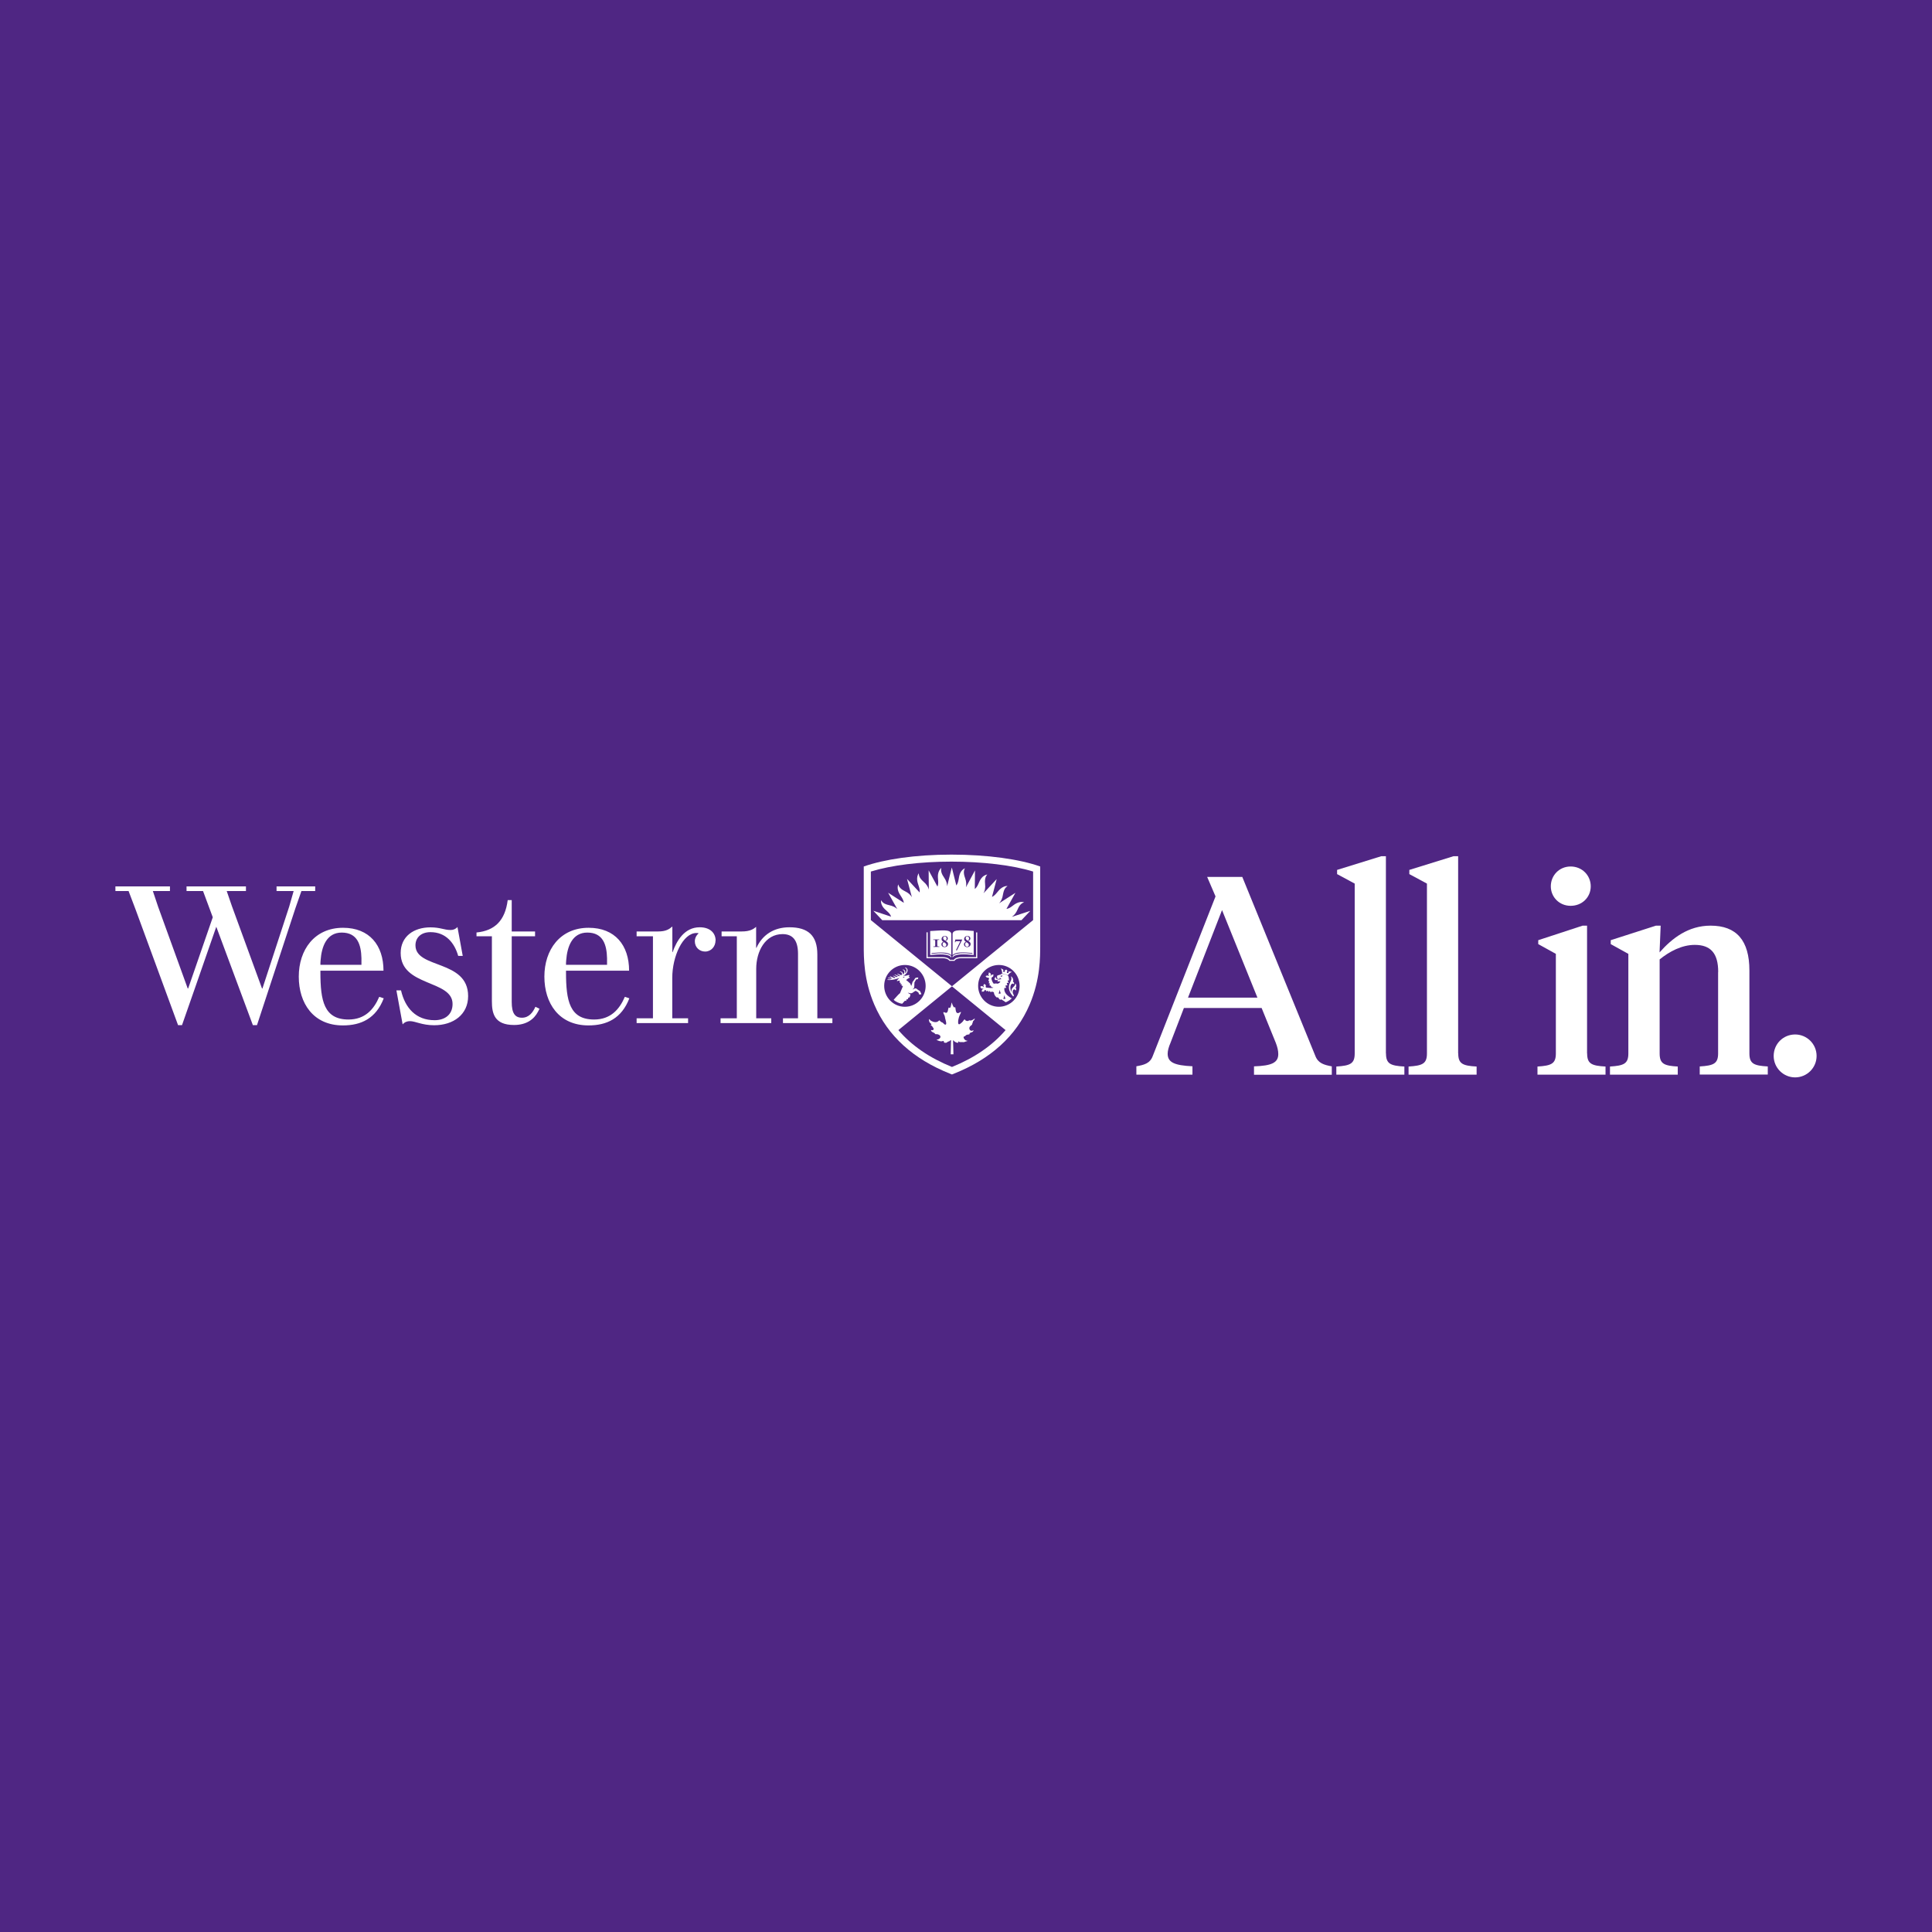 <?xml version="1.0" encoding="UTF-8"?>
<svg id="Layer_1" data-name="Layer 1" xmlns="http://www.w3.org/2000/svg" viewBox="0 0 226 226">
  <defs>
    <style>
      .cls-1 {
        fill: #fff;
      }

      .cls-2 {
        fill: #4f2683;
      }
    </style>
  </defs>
  <rect class="cls-2" x="0" width="226" height="226"/>
  <g>
    <path class="cls-1" d="M138.97,116.7h8.12l-4.14-10.24-3.98,10.24h0ZM147.59,117.91h-9.1l-1.57,4.08c-.2.46-.33.91-.33,1.27,0,1.01.78,1.37,2.9,1.47v.98h-6.56v-.98c.91-.16,1.6-.33,1.92-1.21l7.34-18.66-.98-2.28h4.11l8.55,20.95c.33.85,1.01,1.04,1.92,1.21v.98h-9.1v-.98c2.06-.07,2.84-.42,2.84-1.44,0-.39-.1-.82-.29-1.31l-1.66-4.08h0Z"/>
    <path class="cls-1" d="M162.13,123.23c0,1.21.52,1.44,2.15,1.53v.95h-7.96v-.95c1.63-.1,2.15-.33,2.15-1.53v-19.87l-2.06-1.11v-.49l5.16-1.6h.55v23.07h0Z"/>
    <path class="cls-1" d="M170.58,123.23c0,1.21.52,1.44,2.15,1.53v.95h-7.96v-.95c1.63-.1,2.15-.33,2.15-1.53v-19.87l-2.06-1.11v-.49l5.16-1.6h.55v23.07h0Z"/>
    <path class="cls-1" d="M181.41,103.68c0-1.27.98-2.32,2.32-2.32s2.35,1.04,2.35,2.32-1.01,2.28-2.35,2.28-2.32-1.04-2.32-2.28h0ZM185.66,123.23c0,1.21.52,1.44,2.15,1.53v.95h-7.96v-.95c1.63-.1,2.15-.33,2.15-1.53v-11.65l-2.06-1.14v-.46l5.19-1.7h.52v14.94h0Z"/>
    <path class="cls-1" d="M200.99,113.7c0-2.19-.88-3.17-2.74-3.17-1.53,0-2.97.78-4.11,1.7v11c0,1.21.52,1.44,2.12,1.53v.95h-7.93v-.95c1.63-.1,2.15-.33,2.15-1.53v-11.65l-2.06-1.14v-.46l5.29-1.7h.55l-.13,3.13c1.47-1.66,3.36-3.13,5.97-3.13,3.03,0,4.54,1.73,4.54,5.25v9.69c0,1.21.52,1.44,2.15,1.53v.95h-7.96v-.95c1.63-.1,2.15-.33,2.15-1.53v-9.53h0Z"/>
    <path class="cls-1" d="M209.99,121.01c1.37,0,2.51,1.11,2.51,2.51s-1.14,2.51-2.51,2.51-2.51-1.11-2.51-2.51,1.11-2.51,2.51-2.51h0Z"/>
    <path class="cls-1" d="M25.31,108.38c-.97,2.82-4.02,11.54-4.02,11.54h-.46l-4.97-13.53-.82-2.16h-1.54v-.54h6.38v.54h-2l.61,1.82,3.47,9.58h.05l2.88-8.33-1.14-3.07h-1.93v-.54h6.95v.54h-2.25l.61,1.77,3.52,9.63h.05l3.13-9.58.52-1.82h-2v-.54h4.52v.54h-1.61l-.7,2-4.5,13.69h-.48l-4.29-11.54h0ZM66.23,112.35c.12-1.66.73-3.26,2.47-3.26,1.86,0,2.27,1.45,2.31,2.99,0,.14,0,.64,0,.78h-4.8c0-.15,0-.35.02-.5h0ZM73.09,116.61c-.63,1.47-1.67,2.65-3.59,2.65-2.87,0-3.29-2.19-3.29-5.53v-.18h7.38c0-2.98-1.65-5.02-4.73-5.02-3.36,0-5.18,2.59-5.18,5.71s1.7,5.71,5.16,5.71c2.14,0,3.87-.81,4.78-3.17l-.52-.17h0ZM37.5,112.35c.12-1.66.73-3.26,2.47-3.26,1.86,0,2.27,1.45,2.31,2.99,0,.14,0,.64,0,.78h-4.8c0-.15,0-.35.02-.5h0ZM44.36,116.61c-.63,1.47-1.67,2.65-3.59,2.65-2.87,0-3.29-2.19-3.29-5.53v-.18h7.38c0-2.98-1.65-5.02-4.73-5.02-3.36,0-5.18,2.59-5.18,5.71s1.7,5.71,5.16,5.71c2.14,0,3.87-.81,4.78-3.17l-.52-.17h0ZM83.71,110.02c0-.88-.65-1.55-1.86-1.55-1.81,0-2.71,1.62-3.17,2.91h-.03v-3c-.36.3-.72.58-1.68.58h-2.5v.56h1.91v9.6h-1.91v.56h6.02v-.56h-1.85v-4.73c0-2.52,1.24-5.25,2.83-5.25.12,0,.2.01.26.04-.27.22-.45.56-.45.93,0,.7.54,1.2,1.2,1.2.72,0,1.22-.6,1.22-1.29h0ZM62.63,117.77c-.29.65-.75,1.28-1.57,1.28s-1.2-.53-1.2-1.84v-7.69h2.73v-.56h-2.73v-3.67h-.47c-.3,2.37-1.49,3.58-3.65,3.79v.44h0s1.8,0,1.8,0v7.6c0,1.42.28,2.78,2.59,2.78,1.46,0,2.34-.67,2.8-1.55l.18-.35-.48-.23h0ZM84.29,119.12v.56h5.93v-.56h-1.76v-5.78c0-2.07,1.06-4.07,3.08-4.07,1.13,0,1.81.64,1.81,2.31v7.54h-1.76v.56h5.78v-.56h-1.76v-7.47c0-2.22-1.09-3.18-3.27-3.18-1.82,0-3.16.89-3.85,2.4h-.04v-2.45c-.3.25-.7.54-1.69.54h-2.35v.56h1.78v9.6h-1.91ZM53.53,108.43c-.21.23-.48.36-.82.36-.75,0-1.21-.31-2.36-.31-1.96,0-3.48,1.07-3.48,3,0,3.96,6.07,3.11,6.07,5.96,0,1.29-.94,1.9-2.1,1.9-2.17,0-3.45-1.41-3.93-3.49h-.54l.73,3.98c.24-.28.54-.38.85-.38.63,0,1.42.48,2.83.48,2.27,0,3.98-1.26,3.98-3.41,0-4.3-6.16-3.16-6.16-5.94,0-.88.63-1.54,1.76-1.54,1.8,0,2.81,1.27,3.24,2.78h.53l-.62-3.4h0Z"/>
    <path class="cls-1" d="M121.68,110.59v-9.23c-2.39-.85-6.15-1.39-10.39-1.39s-7.86.55-10.25,1.39v9.23c0,1.4-.02,4.01,1.24,6.94,1.56,3.64,4.55,6.36,8.86,8.07l.22.09.22-.09c4.32-1.72,7.3-4.43,8.86-8.08,1.26-2.93,1.24-5.61,1.24-6.94h0Z"/>
    <path class="cls-2" d="M113.83,120.62s.07-.08.05-.1c-.04-.02-.11.06-.22.06s-.22-.07-.26-.21c-.04-.16.03-.28.15-.38.04-.03.13-.09.16-.14,0-.09.09-.23.09-.31,0-.09.09-.13.17-.24.04-.07.07-.13.04-.16-.1.08-.37.29-.54.23-.08-.03-.08-.03-.15.02-.05.04-.13.06-.21.04-.15-.02-.24-.12-.24-.19-.09,0-.19.16-.23.23-.06.09-.14.15-.23.22-.07.06-.18.17-.27.11-.06-.04-.07-.19-.06-.27,0-.14.02-.24.04-.32.02-.08.04-.17.06-.24.03-.09.08-.19.11-.27.01-.04.12-.22.12-.29,0-.02-.01-.03-.03-.03-.04,0-.11.04-.17.08-.05.03-.1.05-.16.05-.08,0-.14-.03-.19-.12-.08-.15-.08-.47-.12-.57-.08.04-.15.02-.2-.05-.06-.09-.1-.19-.14-.29-.01-.04-.05-.16-.06-.22-.05.1-.05.2-.08.29-.02.05-.03.12-.04.18-.02.07-.07.18-.14.18-.04,0-.06-.04-.07-.06-.02,0-.04.02-.06.07-.03.07-.03.13-.05.21-.03.14-.05.33-.23.35-.07,0-.16-.05-.22-.07-.15-.07-.09.13-.05.21.04.08.1.17.12.28.02.18.06.27.1.44.02.11.07.26.07.37,0,.14-.1.22-.26.07-.05-.04-.15-.17-.24-.19-.12-.03-.24-.16-.29-.23-.03,0-.09.04-.11.07-.14.12-.28.16-.52.12-.12-.02-.16-.05-.27-.1-.09-.04-.17-.08-.23-.17-.01-.02-.03-.07-.06-.06-.04,0-.04.08-.04.11,0,.09.03.18.07.25.05.09.13.12.19.19.05.06.03.14-.06.11,0,.07.08.08.12.11.05.04.08.09.1.14.03.07.13.13.13.22,0,.07-.02.11-.08.14-.07.04-.15.03-.22-.01-.04.13.1.22.2.27.05.03.11.04.16.08.05.04.12.09.11.13.07.03.16,0,.28.02.07.01.18.07.24.11.06.05.1.11.1.19,0,.28-.48.36-.48.36.2.08.46.21.68.16.04-.01.11-.05.16-.02.04.02.08.09.04.15.04.04.11.05.18.05.05,0,.12,0,.16-.03.06-.03.08-.07.13-.1.05-.03.1-.02.15-.04.08-.04.12-.13.22-.14l-.04,1.66h.32c0-.17,0-.34-.01-.51,0-.29-.02-.57-.03-.86,0-.09,0-.19,0-.28.09.03.13.14.21.18.09.05.31.18.41.09-.01-.04-.07-.14,0-.13.02,0,.07.04.09.05.05.03.1.04.16.03.08,0,.15-.01.25,0,.06.01.1.01.17,0,.05-.01.1-.04.15-.06.09-.04.19-.02.25-.09-.07,0-.21-.05-.24-.07-.08-.05-.15-.13-.19-.22-.04-.09-.07-.21.06-.23.07-.01.06,0,.1-.05.04-.05.12-.12.19-.14.08-.03.31-.01.34-.11-.01-.01-.03-.03-.03-.05,0-.02.02-.03.05-.05.04-.02.1-.04.15-.06.07-.02.16-.06.22-.11h0ZM105.62,114.32s.03-.03.05-.04c.04-.02.09-.03.12-.04.02.03,0,.07-.02.1-.03.03-.06.02-.09,0-.02-.01-.04,0-.05,0-.01,0-.02-.01-.01-.02h0ZM107.42,114.31c0,.07-.03.2-.06.23-.03,0-.09.01-.15.02-.03,0-.04,0-.06.04-.06.1-.11.2-.18.32-.01.14-.01.28-.02.45,0,.06,0,.14-.04.21-.05.07-.11.12-.16.15,0,0-.02.02.02.01.02,0,.14-.06.16-.07.08-.03.17-.12.3,0,.06.06.15.11.26.19.04.03.06.02.12.07.04.04.06.12.09.17.07.12.08.19.07.21-.04.02-.2.03-.27,0-.02-.04-.02-.1-.03-.13-.02-.06-.04-.08-.07-.1-.05-.03-.08-.07-.14-.1-.12-.07-.14-.09-.23-.04-.08.04-.21.16-.35.23-.11.05-.4,0-.48-.07.03.08.19.17.31.23-.02.04-.06.27-.15.4,0-.03-.02-.06-.05-.06-.08,0-.07.17-.14.26,0-.03-.02-.06-.06-.06-.08,0-.07.16-.15.25,0-.04-.03-.06-.07-.06s-.07.03-.1.07c-.1.11-.15.18-.25.28-.33-.02-.82-.25-1-.46.31-.34.6-.68.74-.77.07-.2.27-.62.34-.81,0-.02-.02-.04-.03-.06-.05.03-.11.03-.13.02.02-.05.02-.14,0-.21-.03.02-.08.03-.12.02.02-.07.03-.14,0-.2,0,0,0,0,0,0-.05.02-.09.03-.12.01.02-.07.04-.14.01-.23,0,0,0-.01,0-.02-.06.03-.27.07-.32.05-.03-.02.15-.21.3-.36-.14.06-.33.13-.62.19-.16.03-.51.09-.75.05-.04,0-.03-.06,0-.06.13,0,.3,0,.43-.04.03,0,.09-.04,0-.05-.1-.02-.29-.05-.39-.08-.03-.01-.02-.05.01-.05.12,0,.25.03.35.04.06,0,.08,0,.04-.04-.03-.02-.11-.07-.19-.12-.02-.01-.02-.04,0-.04.07-.01.32.15.5.2.04.01.07.02.1.01.03,0,.04-.03.04-.04,0-.04-.18-.12-.26-.18-.03-.02,0-.05.04-.04.09.03.3.14.4.15.08,0,.1-.01.1-.03,0-.05-.3-.19-.37-.24-.02-.01,0-.04.03-.03.15.02.44.22.57.2.01,0,.03-.01.03-.03-.01-.06-.25-.18-.31-.22-.03-.02,0-.04.05-.03.09.02.23.09.31.13.04.02.07.03.11.02.05,0,.1-.06.08-.18-.02-.12-.13-.16-.21-.18-.08-.02-.02-.06.05-.05.14.03.24.09.27.22,0,.02,0,.05,0,.07,0,.07.05.04.09-.01.08-.11.09-.22.08-.29-.02-.13-.2-.18-.2-.21,0,0,.01-.02.02-.02.07-.01.26.07.28.22.01.08,0,.12-.01.2,0,.02,0,.03.03,0,.09-.09.16-.25.14-.4-.03-.16-.19-.21-.19-.24,0,0,.01-.02.02-.02.07-.01.24.09.28.27.03.15-.04.47-.52.72.2-.04.26-.04.28-.01.23-.06.38-.11.44-.09.06.1-.07.14-.07.21,0,.07.16-.05.13.06-.05.09-.11.09-.18.12-.04.02-.18.13-.25.19.23.16.46.4.48.41.01.04.07.14.13.29,0,0,0,0,0,0,.03-.1.08-.26.11-.34.02-.07.01-.1.04-.14.02-.04.08-.1.14-.18.05-.08.13-.19.16-.24.05-.07.1-.06.18-.08.03,0,.13-.02.17-.01h0ZM105.85,117.77c1.34,0,2.43-1.09,2.43-2.44,0-1.35-1.08-2.45-2.42-2.45-1.34,0-2.43,1.09-2.43,2.44,0,1.35,1.08,2.45,2.42,2.45h0ZM117.08,114.59s.02-.07.02-.09c0-.02,0-.04-.02-.06-.02-.02-.06-.03-.11-.03s-.09,0-.12.02c0,.01,0,.03-.02.05.08,0,.17.02.24.1h0ZM117.5,116.44h-.02c-.01.14-.09.36-.14.44l.09-.07.06.07.06-.07.09.07c-.05-.08-.12-.3-.14-.44h0ZM118.57,116.51s.04-.07.04-.07c-.09-.14-.16-.29-.15-.46.01-.19.12-.24.2-.24.07,0,.12.06.13.14.06-.05.09-.11.09-.18,0-.05-.02-.12-.1-.14.15-.14.13-.41-.02-.52.02.2-.13.33-.26.46-.18.17-.2.37-.17.57-.11-.2-.15-.4-.14-.59.01-.21.12-.43.28-.42.05,0,.1.03.12.07.08-.13.02-.26-.1-.27.12-.29-.08-.59-.24-.65.04.09.06.18.06.28-.02.28-.27.51-.29.93-.03.46.23.85.5,1.15,0,0,.02-.03.05-.06h0ZM116.95,115.82h-.02c-.01.14-.09.36-.14.44l.09-.07.06.07.06-.07.09.07c-.05-.08-.12-.3-.14-.44h0ZM116.63,114.17s-.01.05,0,.07c0,0,0,.01.01.01,0,.04,0,.08,0,.15,0,.04.04.05.11.05,0,.02,0,.03,0,.05,0,0,0,0,0,0-.04.01-.07.02-.11.01-.1,0-.16-.06-.15-.16,0-.02,0-.03.02-.05,0,0,0-.02,0-.02-.04-.01-.14.07-.16.19-.01.11.05.18.14.18.05,0,.12,0,.19-.03.12-.05.27-.07.35.02-.07-.01-.24,0-.28,0-.07.01-.11.17-.03.17.06,0,.29-.01.3,0-.02.1-.17.22-.32.26-.09-.04-.34-.03-.46,0-.15-.17-.25-.47-.26-.57,0-.05,0-.1.02-.14.05-.08.14-.08.18-.15.02-.04.01-.08.02-.13,0-.02.04-.08,0-.1-.02.03-.05.04-.1.03-.03,0-.06-.02-.09,0-.05.02-.06.08-.1.13-.02.02-.05.01-.04-.02,0-.06.04-.11.03-.17,0-.06-.05-.11-.11-.14-.03-.01-.06-.04-.09-.05-.03,0-.05,0-.05.02.01.01.03.03.03.05,0,.05-.06.08-.06.13,0,.08.05.15.06.19,0,.03-.02.03-.04.02-.04-.02-.1-.06-.16-.06-.05,0-.08.04-.12.05-.02,0-.09,0-.08.04.04,0,.07.04.09.07.01.03.02.05.05.07.05.03.14.02.19.03.03,0,.07.02.08.09,0,.04,0,.09-.03.13-.04.07-.06.13-.04.19.02-.02.04-.03.06-.03.04,0,.05.05.02.11-.03.06-.04.12-.02.2.01-.02.03-.04.06-.04.04,0,.06.04.03.11-.02.07-.03.13,0,.19.01-.03.03-.05.06-.05.04,0,.06.04.07.07.05.11.12.17.3.17-.06.12-.59.04-.8.02-.05,0-.07-.02-.09-.06-.03-.08.04-.15,0-.24-.02-.04-.06-.05-.1-.08-.02-.01-.06-.07-.1-.05.01.03.01.06-.03.09-.02.02-.05.04-.05.08,0,.06.04.12.06.17.01.04,0,.05-.04.03-.05-.04-.12-.13-.2-.13-.05,0-.07.03-.11.05-.02,0-.1.02-.09.06.04,0,.07.03.08.07,0,.03.01.06.04.09.07.05.18.03.25.04.03,0,.03.03,0,.04-.06.03-.13.06-.16.11-.02.05,0,.1,0,.14,0,.02-.03.08.02.09.02-.03.05-.05.1-.04.03,0,.06.02.09,0,.05-.03.06-.08.09-.13.02-.02.04-.05.08-.05.02,0,.05,0,.07.02.04.04.04.13.17.15,0-.01-.01-.03-.01-.05,0-.03.02-.05.04-.05.03,0,.05.01.08.06.03.06.07.08.13.08,0-.01-.01-.03-.01-.05,0-.03.02-.04.04-.04.02,0,.04,0,.07.05.04.06.06.09.13.1-.02-.04,0-.09.04-.09s.17.04.27.08c0,.24.15.49.38.65,0-.04.01-.07.05-.07.09,0,.14.22.35.32-.01-.04.01-.07.04-.07.02,0,.06.02.08.03.19.1.38.23.48.31.19-.06.51-.25.72-.46-.13-.04-.48-.3-.6-.43-.22-.23-.28-.46-.28-.64,0-.06,0-.11.02-.16.06.04.16.03.21-.02-.1-.08-.09-.23-.05-.29.06.05.16.03.21-.01-.08-.05-.12-.17-.08-.28.04.04.14.05.2,0-.08-.07-.12-.18-.1-.3.04.05.11.06.16.04-.03-.07-.04-.18-.04-.26-.01-.1-.04-.22-.08-.28-.11-.1-.45-.23-.66-.23-.03,0-.06,0-.08,0-.06.01-.1.03-.1.04-.03.05-.11.06-.18.08-.05.01-.18.05-.24.08h0ZM117.29,114.14s-.03,0-.05,0c-.02,0-.02-.01-.03-.01,0,0-.02-.02-.06-.02-.06,0-.1.04-.1.07,0,.02,0,.05.02.06.01.01.03.02.05.02.01,0,.03,0,.04,0h0s.04-.04.05-.06c0,0,.03-.02.07-.02,0,0,.01,0,.01-.01,0,0,0-.01,0-.01h0ZM117.97,113.65s.02.04.02.07c0,.06-.05.11-.11.11-.06,0-.11-.05-.11-.11,0-.06.04-.1.09-.11l-.13-.19-.21.09s.04.05.04.08c0,.06-.05.11-.11.11-.06,0-.11-.05-.11-.11,0-.05.03-.09.07-.1-.06-.07-.2-.17-.33-.21.1.18.16.41.15.6.14,0,.51.11.66.21.12-.17.29-.33.48-.4-.09-.03-.27-.06-.41-.04h0ZM114.42,115.32c0-1.35,1.09-2.44,2.43-2.44,1.34,0,2.42,1.1,2.42,2.45,0,1.35-1.09,2.44-2.43,2.44-1.34,0-2.43-1.13-2.42-2.45h0ZM113.21,110.05c.09-.07.15-.14.15-.27,0-.14-.1-.24-.21-.24-.13,0-.19.1-.19.21,0,.11.08.19.25.29h0ZM113.33,110.53c0-.11-.05-.18-.28-.32-.1.05-.16.16-.16.26,0,.18.13.27.23.27.14,0,.21-.1.21-.2h0ZM113,110.18c-.13-.08-.22-.19-.22-.34,0-.13.09-.35.39-.35.24,0,.34.15.34.28s-.05.22-.25.31c.19.1.28.2.28.35,0,.21-.16.36-.41.36-.23,0-.37-.15-.37-.32,0-.18.14-.27.25-.3h0ZM111.77,109.9h.79v.02s-.63,1.26-.63,1.26l-.1-.03.51-1.05h-.53l-.05.12h-.06l.05-.32h0ZM110.58,110.05c.09-.07.15-.14.15-.27,0-.14-.1-.24-.21-.24-.13,0-.19.1-.19.21,0,.11.08.19.25.29h0ZM110.7,110.53c0-.11-.05-.18-.28-.32-.1.05-.16.16-.16.26,0,.18.13.27.23.27.14,0,.21-.1.21-.2h0ZM110.36,110.18c-.13-.08-.22-.19-.22-.34,0-.13.09-.35.39-.35.24,0,.34.15.34.28s-.05.22-.25.31c.19.1.28.2.28.35,0,.21-.16.36-.41.36-.23,0-.37-.15-.37-.32,0-.18.14-.27.25-.3h0ZM109.16,110.71h.06c.17,0,.18-.02.18-.13v-.49c0-.13-.02-.14-.13-.14h-.1v-.06c.12,0,.24,0,.35,0,.12,0,.24,0,.35,0v.06h-.1c-.11,0-.13,0-.13.14v.49c0,.11.01.13.18.13h.06v.06c-.11,0-.22,0-.35,0-.1,0-.23,0-.35,0v-.06h0ZM119.53,107.64h-16.33l-1.04-1.1,2.08.69c-.17-.52-.65-.7-.96-1.14-.18-.26-.24-.52-.22-.79.06.1.16.23.31.34.15.1.35.18.63.24.49.11.75.26.96.46l-1.07-1.91,1.84,1.18c-.08-.55-.45-.83-.64-1.33-.11-.3-.11-.57-.02-.83.03.11.09.26.22.4.12.14.3.27.55.39.47.23.67.45.83.71l-.57-2.14,1.48,1.59c.06-.54-.23-.91-.29-1.44-.03-.32.03-.58.18-.81,0,.11.03.28.11.45.08.16.22.33.43.52.41.35.55.63.64.93l-.02-2.24,1.03,1.9c.2-.48-.01-.93.07-1.45.05-.32.19-.56.38-.74-.03.11-.04.27,0,.46.04.18.13.38.29.61.31.45.38.76.39,1.08h0s.55-2.2.55-2.2l.53,2.11c.32-.43.23-.93.44-1.42.13-.3.32-.47.56-.6-.05.1-.11.25-.12.45,0,.18.03.4.13.66.18.5.17.81.11,1.12l1.06-1.97-.02,2.17c.41-.32.44-.84.77-1.26.19-.25.43-.38.69-.44-.07.08-.17.22-.22.4-.05.18-.07.39-.04.67.06.55-.03.84-.18,1.13h0s1.54-1.66,1.54-1.66l-.55,2.09c.46-.22.63-.66,1.04-.99.25-.2.51-.3.78-.29-.09.06-.22.17-.32.33-.09.16-.16.36-.21.64-.08.54-.24.81-.45,1.05h0s1.9-1.22,1.9-1.22l-1.05,1.88c.51-.07.76-.48,1.24-.69.29-.13.57-.16.83-.09-.11.04-.25.11-.39.24-.13.13-.25.31-.36.57-.21.5-.43.72-.69.9h.01s2.15-.7,2.15-.7l-1.04,1.1h0ZM113.9,108.9v2.81c-1.02-.1-2.21-.18-2.47.31v-.15c.24-.44,1.3-.41,2.32-.31v-.08c-1.02-.1-2-.14-2.32.25v-2.52c.11-.55,1.2-.38,2.47-.31h0ZM111.28,111.88v.15c-.26-.49-1.45-.41-2.47-.31v-2.81c1.27-.06,2.36-.24,2.47.31v2.52c-.32-.39-1.3-.35-2.31-.25v.08c1.01-.1,2.07-.13,2.31.31h0ZM111.63,112.4h-.58s-.02-.04-.02-.04c0,0-.15-.27-.77-.27h-1.88v-3.03h.14v2.9h1.74c.58,0,.8.22.87.31h.45c.06-.09.28-.31.86-.31h1.74v-2.89h.14v3.02h-1.88c-.62,0-.75.27-.75.27l-.02.04h-.05ZM120.85,107.64v-5.69c-2.38-.74-5.9-1.16-9.56-1.16s-7.02.42-9.42,1.16v5.68l9.49,7.74,9.49-7.74h0ZM111.36,115.38l6.27,5.12c-1.55,1.81-3.65,3.25-6.27,4.31-2.63-1.06-4.72-2.5-6.27-4.31l6.27-5.12h0Z"/>
  </g>
</svg>